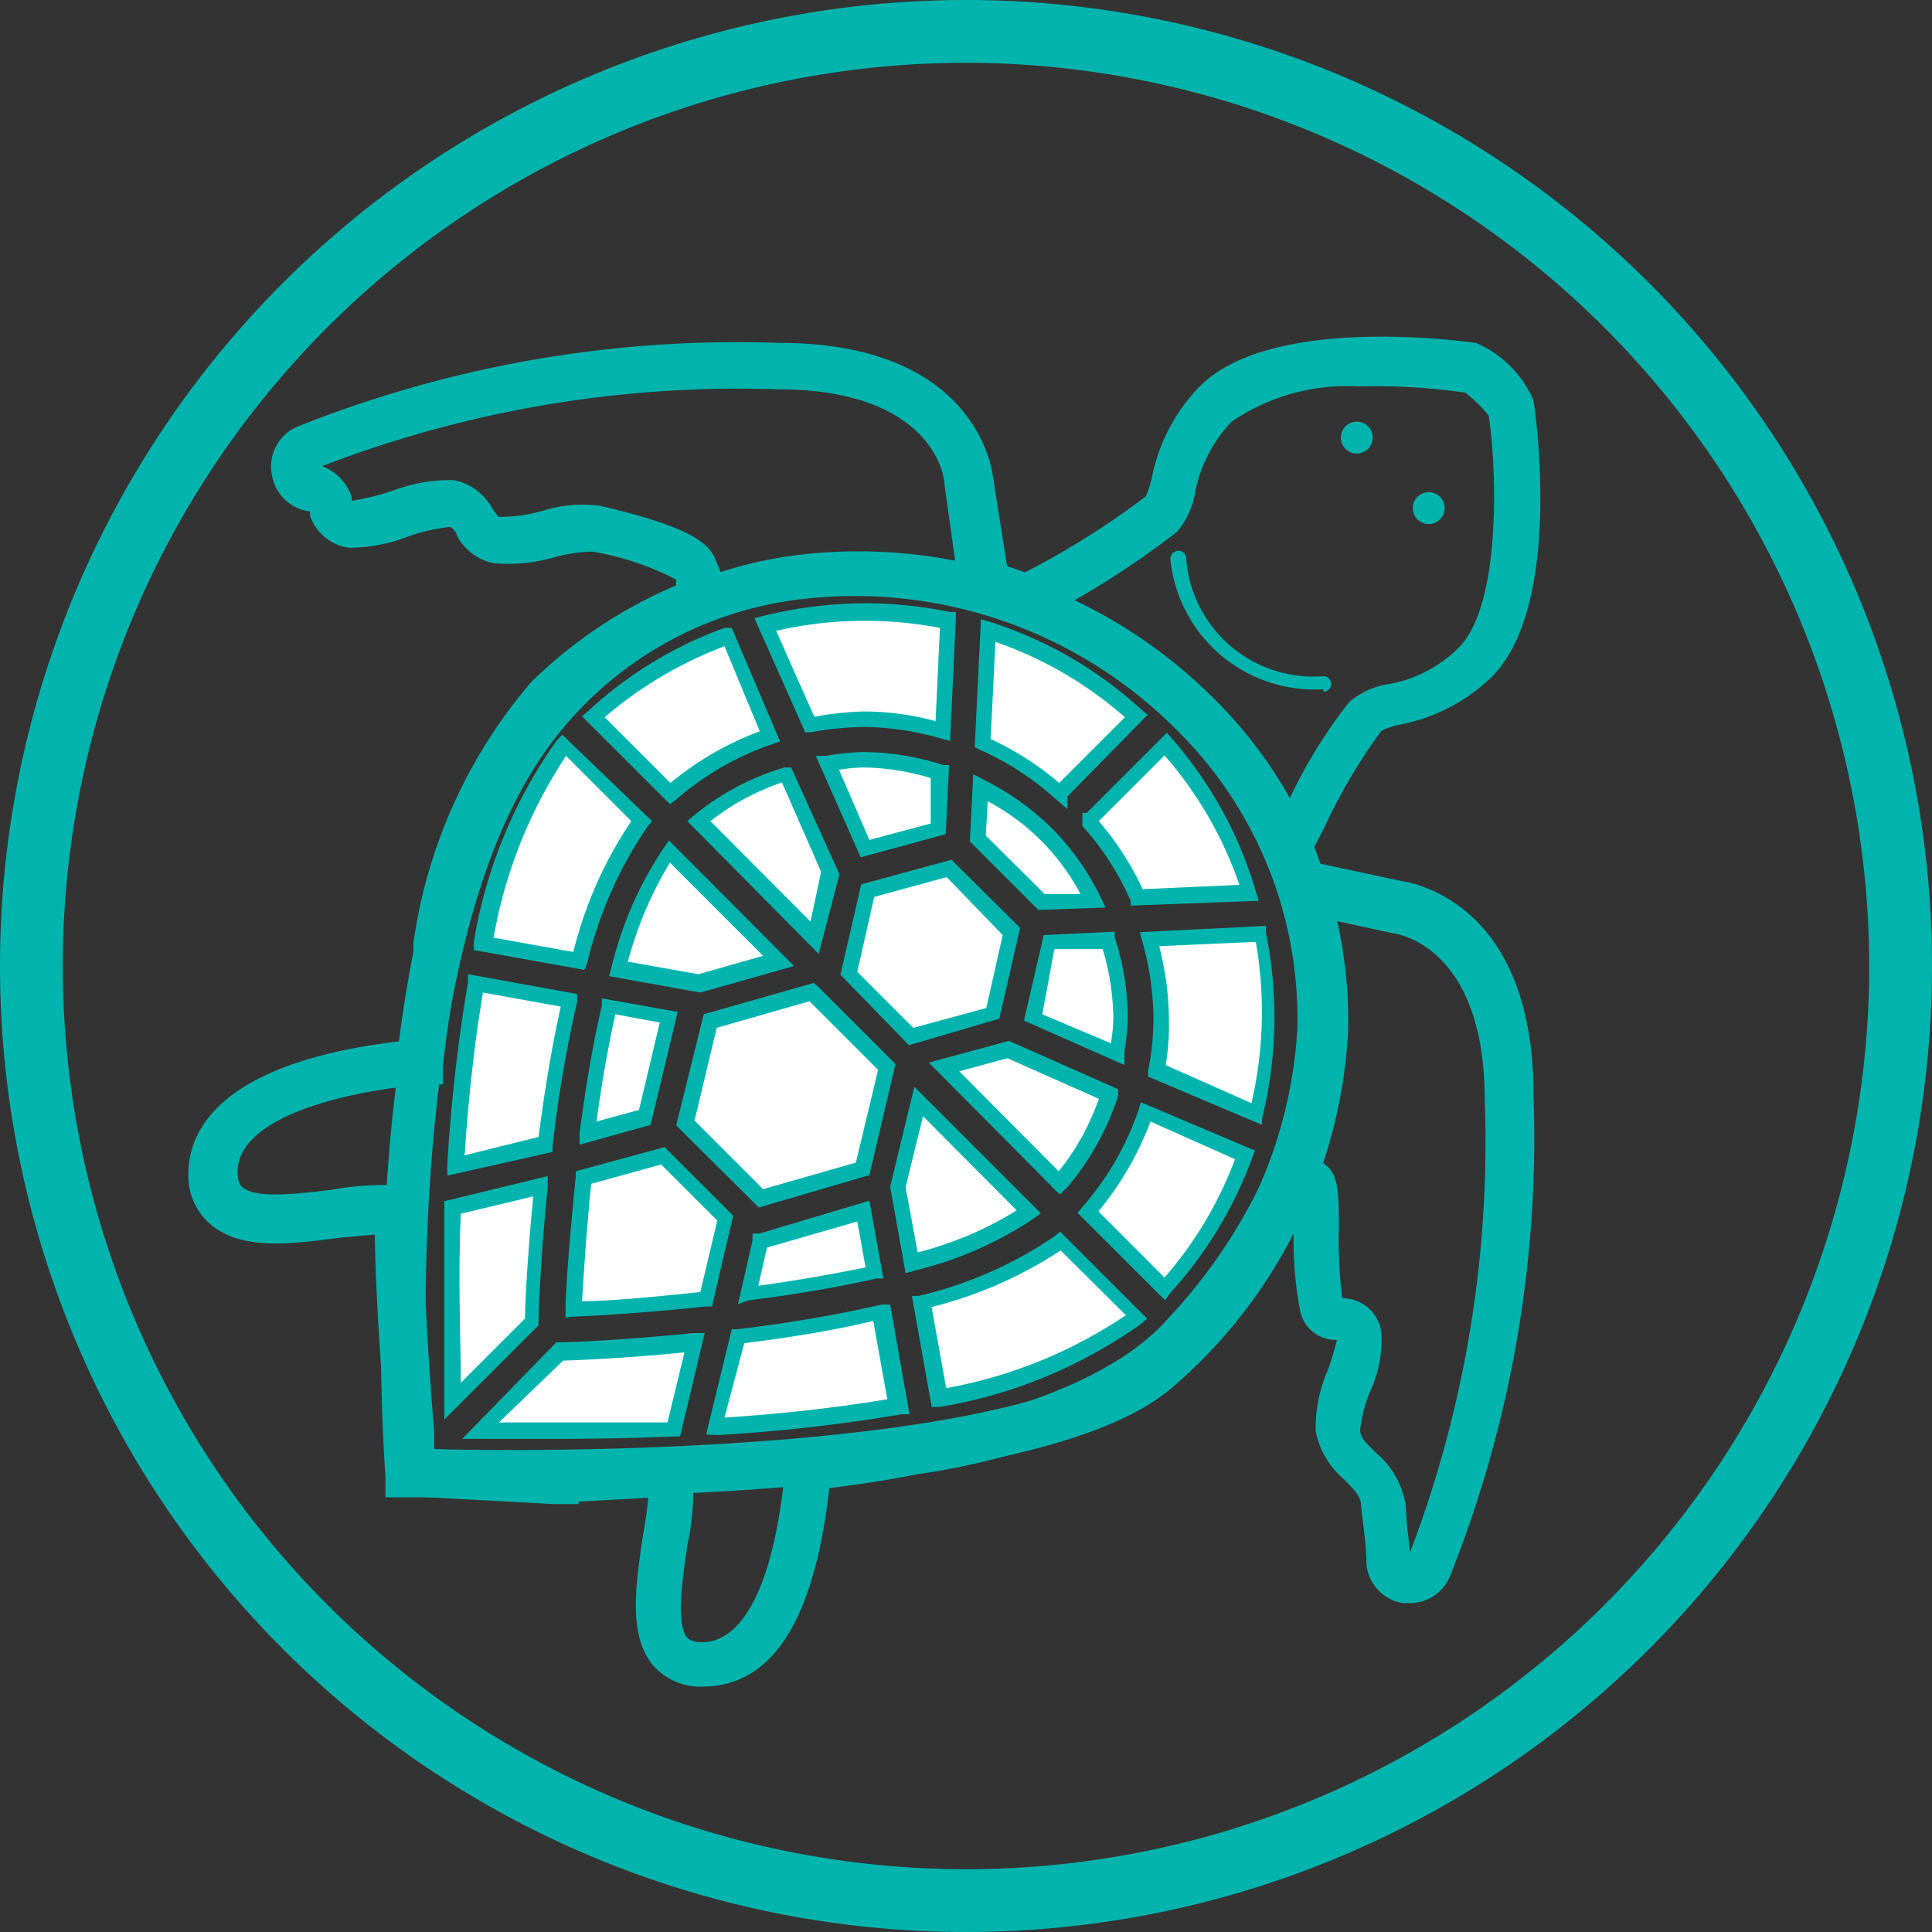 <svg xmlns="http://www.w3.org/2000/svg" viewBox="0 0 40 40"><rect x="0" y="0" width="40" height="40" fill="#333333" stroke="none"/><defs><style>.cls-1{fill:#00b4ae;}.cls-2{fill:#fff;}</style></defs><title>seaturtleAsset 1</title><g id="Layer_2" data-name="Layer 2"><g id="Layer_1-2" data-name="Layer 1"><circle class="cls-1" cx="28.09" cy="9.06" r="0.33"/><circle class="cls-1" cx="29.58" cy="10.52" r="0.33"/><path class="cls-1" d="M10.64,31c-1.25,0-2.1,0-2.23,0l-.43,0,0-.43a42.49,42.49,0,0,1,0-5.59c.23-4.15,1-7.33,2.3-9.45a8.49,8.49,0,0,1,6.42-4.06,10.42,10.42,0,0,1,8.44,3,9.38,9.38,0,0,1,2.77,6.91,10.45,10.45,0,0,1-3.68,7.38h0C21.9,30.72,14.43,31,10.64,31ZM8.88,30c3.73.1,12.46-.09,14.62-2h0a9.48,9.48,0,0,0,3.36-6.69,8.39,8.39,0,0,0-2.5-6.2,9.4,9.4,0,0,0-7.63-2.72A7.55,7.55,0,0,0,11,16C8.47,20.14,8.77,28.07,8.88,30Z"/><path class="cls-1" d="M14.53,34.92a1.3,1.3,0,0,1-1-.43c-.53-.62-.37-1.67-.22-2.69.05-.27.09-.55.11-.79l-1.44.08v.05h-.52L8.87,31C8.34,31,8,30.38,8,30c0,0,0-.09,0-.2-.05-.71-.22-2.71-.24-4.24L7,25.63c-1,.13-2,.26-2.64-.28A1.32,1.32,0,0,1,3.9,24.3c0-.84.58-2.29,4.36-2.74q.12-.94.3-1.86v-.18l0,0A10.55,10.55,0,0,1,11,14.12a9.66,9.66,0,0,1,3-2L14,12a5.87,5.87,0,0,0-1.74-.58,3.27,3.27,0,0,0-.76.11,3.4,3.4,0,0,1-1.29.13,1.12,1.12,0,0,1-.75-.57c0-.06-.1-.17-.14-.18a3.71,3.71,0,0,0-.85.19,3.38,3.38,0,0,1-1.26.24,1,1,0,0,1-.79-.66l0-.09a.91.91,0,0,1-.79-.75.9.9,0,0,1,.51-1,24.54,24.54,0,0,1,10-1.74c3.94,0,4.38,2.46,4.42,2.78l.29,1.84.37.13a16.94,16.94,0,0,0,2.5-1.57,1.86,1.86,0,0,0,.13-.4,3.73,3.73,0,0,1,1-1.89c1.53-1.52,5.67-.89,5.71-.89a2.27,2.27,0,0,1,1.19,1.19s.66,4.2-.87,5.73A3.77,3.77,0,0,1,29,15h0a1.55,1.55,0,0,0-.4.13,11.64,11.64,0,0,0-1.18,2l-.21.41a2.3,2.3,0,0,1,.12.34l1.68.36c.33.05,2.74.52,2.74,4.42a24.5,24.5,0,0,1-1.74,10,.9.9,0,0,1-.82.53l-.15,0a.9.9,0,0,1-.75-.82c0-.39-.07-.79-.11-1.18,0-.22-.14-.34-.35-.56a1.73,1.73,0,0,1-.59-1,3,3,0,0,1,.25-1.26,6.29,6.29,0,0,0,.19-.63.75.75,0,0,1-.76-.59,7.72,7.72,0,0,1-.13-1.8v0A13.9,13.9,0,0,1,25,27.86c-1.79,2.08-5.67,2.62-6,2.66-.59.12-1.2.21-1.83.29C16.86,33.54,16,34.92,14.53,34.92ZM14.28,30l.06.42A5.59,5.59,0,0,1,14.23,32c-.1.69-.24,1.63,0,1.91,0,0,.08.09.3.09.89,0,1.51-1.28,1.73-3.62l0-.39.39-.05c.74-.08,1.46-.19,2.15-.32h0s3.81-.5,5.4-2.34A11,11,0,0,0,26.33,24l.25-.69.85.8c.29.2.29.6.29,1.35a9.45,9.45,0,0,0,.07,1.42.81.81,0,0,1,.81.71,2.52,2.52,0,0,1-.23,1.21,3,3,0,0,0-.21.8c0,.17.12.27.32.47a1.79,1.79,0,0,1,.63,1.14c0,.31.06.63.08.94a23.86,23.86,0,0,0,1.55-9.37c0-3.21-1.83-3.45-1.91-3.46h0l-2.26-.49-.08-.27a7.31,7.31,0,0,0-.25-.75l-.08-.21.11-.19c.08-.17.18-.37.3-.59a10.48,10.48,0,0,1,1.36-2.28,1.62,1.62,0,0,1,.84-.38h0a2.72,2.72,0,0,0,1.43-.75c.94-.94.76-4,.62-4.81a3.05,3.05,0,0,0-.48-.47A12.86,12.86,0,0,0,28.13,8a4.23,4.23,0,0,0-2.63.73,2.92,2.92,0,0,0-.75,1.43,1.7,1.7,0,0,1-.38.85,18,18,0,0,1-2.93,1.85l-.19.1L21,12.85l-.8-.27-.3-.08L19.55,10c0-.2-.31-1.94-3.45-1.94A24,24,0,0,0,6.67,9.65a1.05,1.05,0,0,1,.61.63l0,.09a5.48,5.48,0,0,0,.85-.21,3.37,3.37,0,0,1,1.26-.22,1.16,1.16,0,0,1,.81.6l.12.16a3.19,3.19,0,0,0,.9-.12,2.79,2.79,0,0,1,1.19-.11c1.83.42,2.23.76,2.38,1.06v0l.44,1.06-.47.17a8.78,8.78,0,0,0-3.15,2,9.75,9.75,0,0,0-2.13,5V20l0,0c-.13.67-.23,1.37-.31,2.06l0,.39-.39,0c-1.87.17-3.86.74-3.86,1.81,0,.23.07.3.1.32.28.25,1.2.13,1.87.05a5.75,5.75,0,0,1,1.45-.08l.42.06v.42c0,1,.06,2.56.23,4.63,0,.13,0,.21,0,.23A.23.23,0,0,0,9,30l1.23.07,1.14.06h.13l.26,0,.79-.05,1.3-.06Zm14.81,2.34ZM11.41,30.16l-.15,0Zm0,0h0ZM8.57,19.64h0Zm.16-.27h0ZM14,12ZM30.77,8.49Zm-.42-.41Z"/><path class="cls-2" d="M24.11,26.67l-1.58-1.59A6.09,6.09,0,0,0,23.72,23l2.06.91A8.47,8.47,0,0,1,24.11,26.67Zm-9.28,2.86.45-1.86c1-.12,2-.29,3-.51l.34,1.94A34.63,34.63,0,0,1,14.83,29.53ZM9.36,29c0-.9,0-2.35,0-4l1.81-.44C11.05,25.89,11,27,11,27.37Zm2.35-13.56L13.28,17A8.39,8.39,0,0,0,12,19.89l-2-.35A9.94,9.94,0,0,1,11.71,15.45Zm11.81-.61-1.58,1.59h0a6.33,6.33,0,0,0-1.6-1l.12-2.33A8.27,8.27,0,0,1,23.52,14.84ZM26,23.11,24,22.19a6.12,6.12,0,0,0,.11-1.14,5.81,5.81,0,0,0-.24-1.61l2.28-.11A8.47,8.47,0,0,1,26,23.11Zm-13.86.37c.11-.86.26-1.76.46-2.63l1.24.23-.5,2.07Zm10.47-4.82-1.06.05-1.32-1.32.05-1.07a5.42,5.42,0,0,1,1.37,1A5.21,5.21,0,0,1,22.63,18.66Zm-3.76,2.76-.55-.54-.74-.75L18,18.44,19.65,18l1.29,1.29L20.55,21Zm.55-4.25-1.51.41-.79-1.77a5.16,5.16,0,0,1,.78-.08,5.5,5.5,0,0,1,1.58.26ZM17.19,18l-.32,1.4L14.46,17a5.61,5.61,0,0,1,1.83-1Zm-1.06,1.84-1.64.47h0L12.82,20a7.75,7.75,0,0,1,1-2.43Zm-.38,4.93L14.2,23.25l.51-2.1,2.1-.6h0l1.54,1.54-.5,2.1Zm2.89-.25.42-1.75,2.28,2.28a7.37,7.37,0,0,1-2.42,1.06Zm.91-2.45,1.32-.36,2.08.92a5.22,5.22,0,0,1-1,1.83Zm1.84-1.05.35-1.52L23,19.48a5.17,5.17,0,0,1,.27,1.57,4.91,4.91,0,0,1-.08.78Zm4.49-2.55-2.32.11a6.11,6.11,0,0,0-1-1.59h0l1.58-1.59A8.21,8.21,0,0,1,25.88,18.5Zm-6.25-5.65-.11,2.28a6.22,6.22,0,0,0-1.62-.24,6.29,6.29,0,0,0-1.14.11l-.91-2.07a8.3,8.3,0,0,1,3.78-.08ZM15,13.18,16,15.23a6.21,6.21,0,0,0-2.08,1.2l-1.58-1.59A8.27,8.27,0,0,1,15,13.18ZM11.8,20.71a29.12,29.12,0,0,0-.51,3l-1.86.46a34.81,34.81,0,0,1,.43-3.77Zm.25,3.67,1.65-.45.66.67.63.62-.4,1.68c-1.18.13-2.2.19-2.75.21C11.87,26.56,11.93,25.55,12.05,24.38Zm3.69,1.3h0l2.12-.61.23,1.27a25.88,25.88,0,0,1-2.61.45ZM19.06,27a8.26,8.26,0,0,0,2.88-1.28l1.57,1.58a9.86,9.86,0,0,1-4.09,1.68ZM10,29.6,11.59,28c.4,0,1.47-.06,2.79-.19L14,29.58C12.29,29.65,10.84,29.63,10,29.6Z"/><path class="cls-1" d="M11.59,29.79l-1.65,0H9.57l1.95-2h.06c.3,0,1.37-.05,2.78-.19l.23,0-.51,2.14H14C13.19,29.77,12.4,29.79,11.59,29.79Zm-1.26-.34c1.2,0,2.37,0,3.49,0L14.17,28c-1.22.12-2.16.16-2.51.17Zm4.29.25.53-2.18h.11a28.61,28.61,0,0,0,3-.51l.17,0,.4,2.27-.16,0a34.73,34.73,0,0,1-3.78.43Zm.79-1.89L15,29.35c1.22-.08,2.35-.21,3.37-.38l-.29-1.62C17.28,27.54,16.37,27.69,15.41,27.81ZM9.2,29.39V29c0-.93,0-2.38,0-4v-.13l2.14-.52,0,.23c-.15,1.46-.19,2.58-.19,2.79v.07Zm.34-4.26c-.06,1.37,0,2.61,0,3.5l1.33-1.33c0-.31.05-1.28.17-2.53Zm9.75,4-.41-2.3.14,0a8.32,8.32,0,0,0,2.82-1.24l.11-.09,1.8,1.8-.14.12a10,10,0,0,1-4.16,1.71Zm0-2.06.3,1.67a9.77,9.77,0,0,0,3.72-1.51l-1.35-1.34A8.7,8.7,0,0,1,19.25,27.07Zm-7.58.21V27.1c0-.39.08-1.45.21-2.74v-.11l1.84-.5,1.42,1.42-.44,1.88H14.6c-1.21.13-2.24.19-2.75.21Zm.53-2.77c-.11,1.07-.16,2-.19,2.43.53,0,1.41-.08,2.45-.19l.35-1.48-1.16-1.16ZM15.28,27l.3-1.32v-.14h.14L18,24.86l.29,1.61-.15,0c-.79.18-1.67.33-2.63.45Zm.6-1.17-.18.79c.8-.11,1.54-.24,2.22-.38l-.17-.95Zm8.24,1.09-1.81-1.81.1-.12a6,6,0,0,0,1.16-2l.05-.17,2.36,1-.05.14a8.53,8.53,0,0,1-1.7,2.81Zm-1.37-1.83,1.36,1.36A8,8,0,0,0,25.57,24l-1.75-.78A6.47,6.47,0,0,1,22.75,25.07Zm-4,1.27-.32-1.79.5-2.07,2.62,2.62-.15.11A7.63,7.63,0,0,1,19,26.29Zm0-1.78L19,25.93a7.4,7.4,0,0,0,2.05-.87l-1.94-1.95ZM15.71,25,14,23.3,14.57,21l2.28-.65.08.07,1.61,1.61L18,24.33ZM14.38,23.2l1.42,1.42,1.92-.55.46-1.92-1.42-1.42-1.92.55Zm7.56,1.53L19.23,22l1.66-.45,2.26,1,0,.14a5.66,5.66,0,0,1-1.05,1.89Zm-2.08-2.55,2.06,2.07a5,5,0,0,0,.83-1.5l-1.89-.84ZM9.26,24.34v-.22a35.22,35.22,0,0,1,.43-3.79l0-.16,2.26.41,0,.16a26.43,26.43,0,0,0-.51,3v.11ZM10,20.55c-.17,1-.3,2.15-.38,3.37l1.53-.38c.13-1,.28-1.89.46-2.7Zm2,3.15,0-.24c.13-1,.28-1.86.46-2.64l0-.15,1.57.28-.56,2.34ZM12.74,21c-.15.67-.28,1.42-.39,2.22l.88-.24.43-1.81Zm13.39,2.29-2.36-1,0-.12a5.35,5.35,0,0,0,.11-1.11,6,6,0,0,0-.23-1.57l-.05-.19,2.61-.13,0,.14a8.78,8.78,0,0,1-.08,3.85Zm-2-1.24,1.78.79A8.37,8.37,0,0,0,26,19.5L24,19.59a6.21,6.21,0,0,1,.2,1.46A5.31,5.31,0,0,1,24.13,22.09Zm-.85,0-2.08-.92.41-1.77,1.47-.07,0,.12a5.44,5.44,0,0,1,.27,1.62,4.3,4.3,0,0,1-.07.73ZM21.58,21,23,21.6a3.41,3.41,0,0,0,.05-.55,5.2,5.2,0,0,0-.22-1.4l-1,0Zm-2.76.64L17.4,20.18l.43-1.87,1.87-.51,1.42,1.41-.43,1.88Zm-1.07-1.52,1.16,1.16,1.51-.41.34-1.51L19.6,18.16l-1.5.41Zm-3.25.43-1.89-.34.05-.18a7.56,7.56,0,0,1,1.08-2.47l.11-.16L16.44,20ZM13,19.91l1.46.26,1.34-.38-1.93-1.93A7.86,7.86,0,0,0,13,19.91Zm-.9.17-2.29-.41,0-.17a10,10,0,0,1,1.71-4.16l.12-.13L13.5,17l-.09.11a8.41,8.41,0,0,0-1.25,2.82Zm-1.9-.67,1.67.3A8.48,8.48,0,0,1,13.07,17l-1.35-1.35A9.93,9.93,0,0,0,10.22,19.41Zm6.75.34L14.23,17l.13-.11a5.29,5.29,0,0,1,1.88-1l.14,0,1,2.21ZM14.71,17l2.07,2.08L17,18.05l-.81-1.85A5,5,0,0,0,14.71,17Zm6.79,1.84-1.42-1.42.07-1.39.23.12a5.55,5.55,0,0,1,1.4,1,5.33,5.33,0,0,1,1,1.41l.11.23Zm-1.09-1.54,1.22,1.21.74,0a4.6,4.6,0,0,0-1.92-1.92Zm3,1.45,0-.1a5.84,5.84,0,0,0-1-1.55l0-.05v-.22h.09l1.66-1.66.11.13A8.38,8.38,0,0,1,26,18.45l.06.2ZM22.75,17a6.25,6.25,0,0,1,.91,1.41l2-.09a8,8,0,0,0-1.55-2.68Zm-4.93.75-.93-2.1.21,0a4.81,4.81,0,0,1,.8-.08,5.55,5.55,0,0,1,1.63.27l.12,0-.07,1.43Zm-.46-1.84L18,17.39l1.27-.34,0-.94a4.9,4.9,0,0,0-1.41-.22A3.39,3.39,0,0,0,17.36,15.94Zm4.74.84-.27-.23a5.91,5.91,0,0,0-1.55-1l-.1-.05.13-2.65.2.06a8.38,8.38,0,0,1,3.12,1.81l.13.11L22.1,16.49ZM20.51,15.3a6.18,6.18,0,0,1,1.42.91l1.36-1.36a8.05,8.05,0,0,0-2.68-1.56Zm-6.64,1.35-1.82-1.82.13-.11A8.3,8.3,0,0,1,15,13l.15,0,1,2.35-.17.06a6,6,0,0,0-2,1.16Zm-1.35-1.8,1.36,1.36a6.47,6.47,0,0,1,1.85-1.07L15,13.38A8.31,8.31,0,0,0,12.52,14.85Zm7.15.49-.19-.05a6,6,0,0,0-1.58-.24,6.51,6.51,0,0,0-1.11.11l-.12,0-1.05-2.36.19-.05a8.92,8.92,0,0,1,2.09-.26,8.69,8.69,0,0,1,1.76.18l.13,0v.14Zm-1.77-.61a5.74,5.74,0,0,1,1.47.2L19.46,13a8.26,8.26,0,0,0-3.39.06l.79,1.78A6.45,6.45,0,0,1,17.9,14.73Z"/><path class="cls-1" d="M27.4,14.27a3,3,0,0,1-3.17-2.7.18.18,0,0,1,.17-.17.17.17,0,0,1,.16.17A2.64,2.64,0,0,0,27.4,14a.16.16,0,0,1,0,.32Z"/><path class="cls-1" d="M20,40A20,20,0,1,1,40,20,20,20,0,0,1,20,40ZM20,1.3A18.7,18.7,0,1,0,38.7,20,18.72,18.72,0,0,0,20,1.3Z"/></g></g></svg>